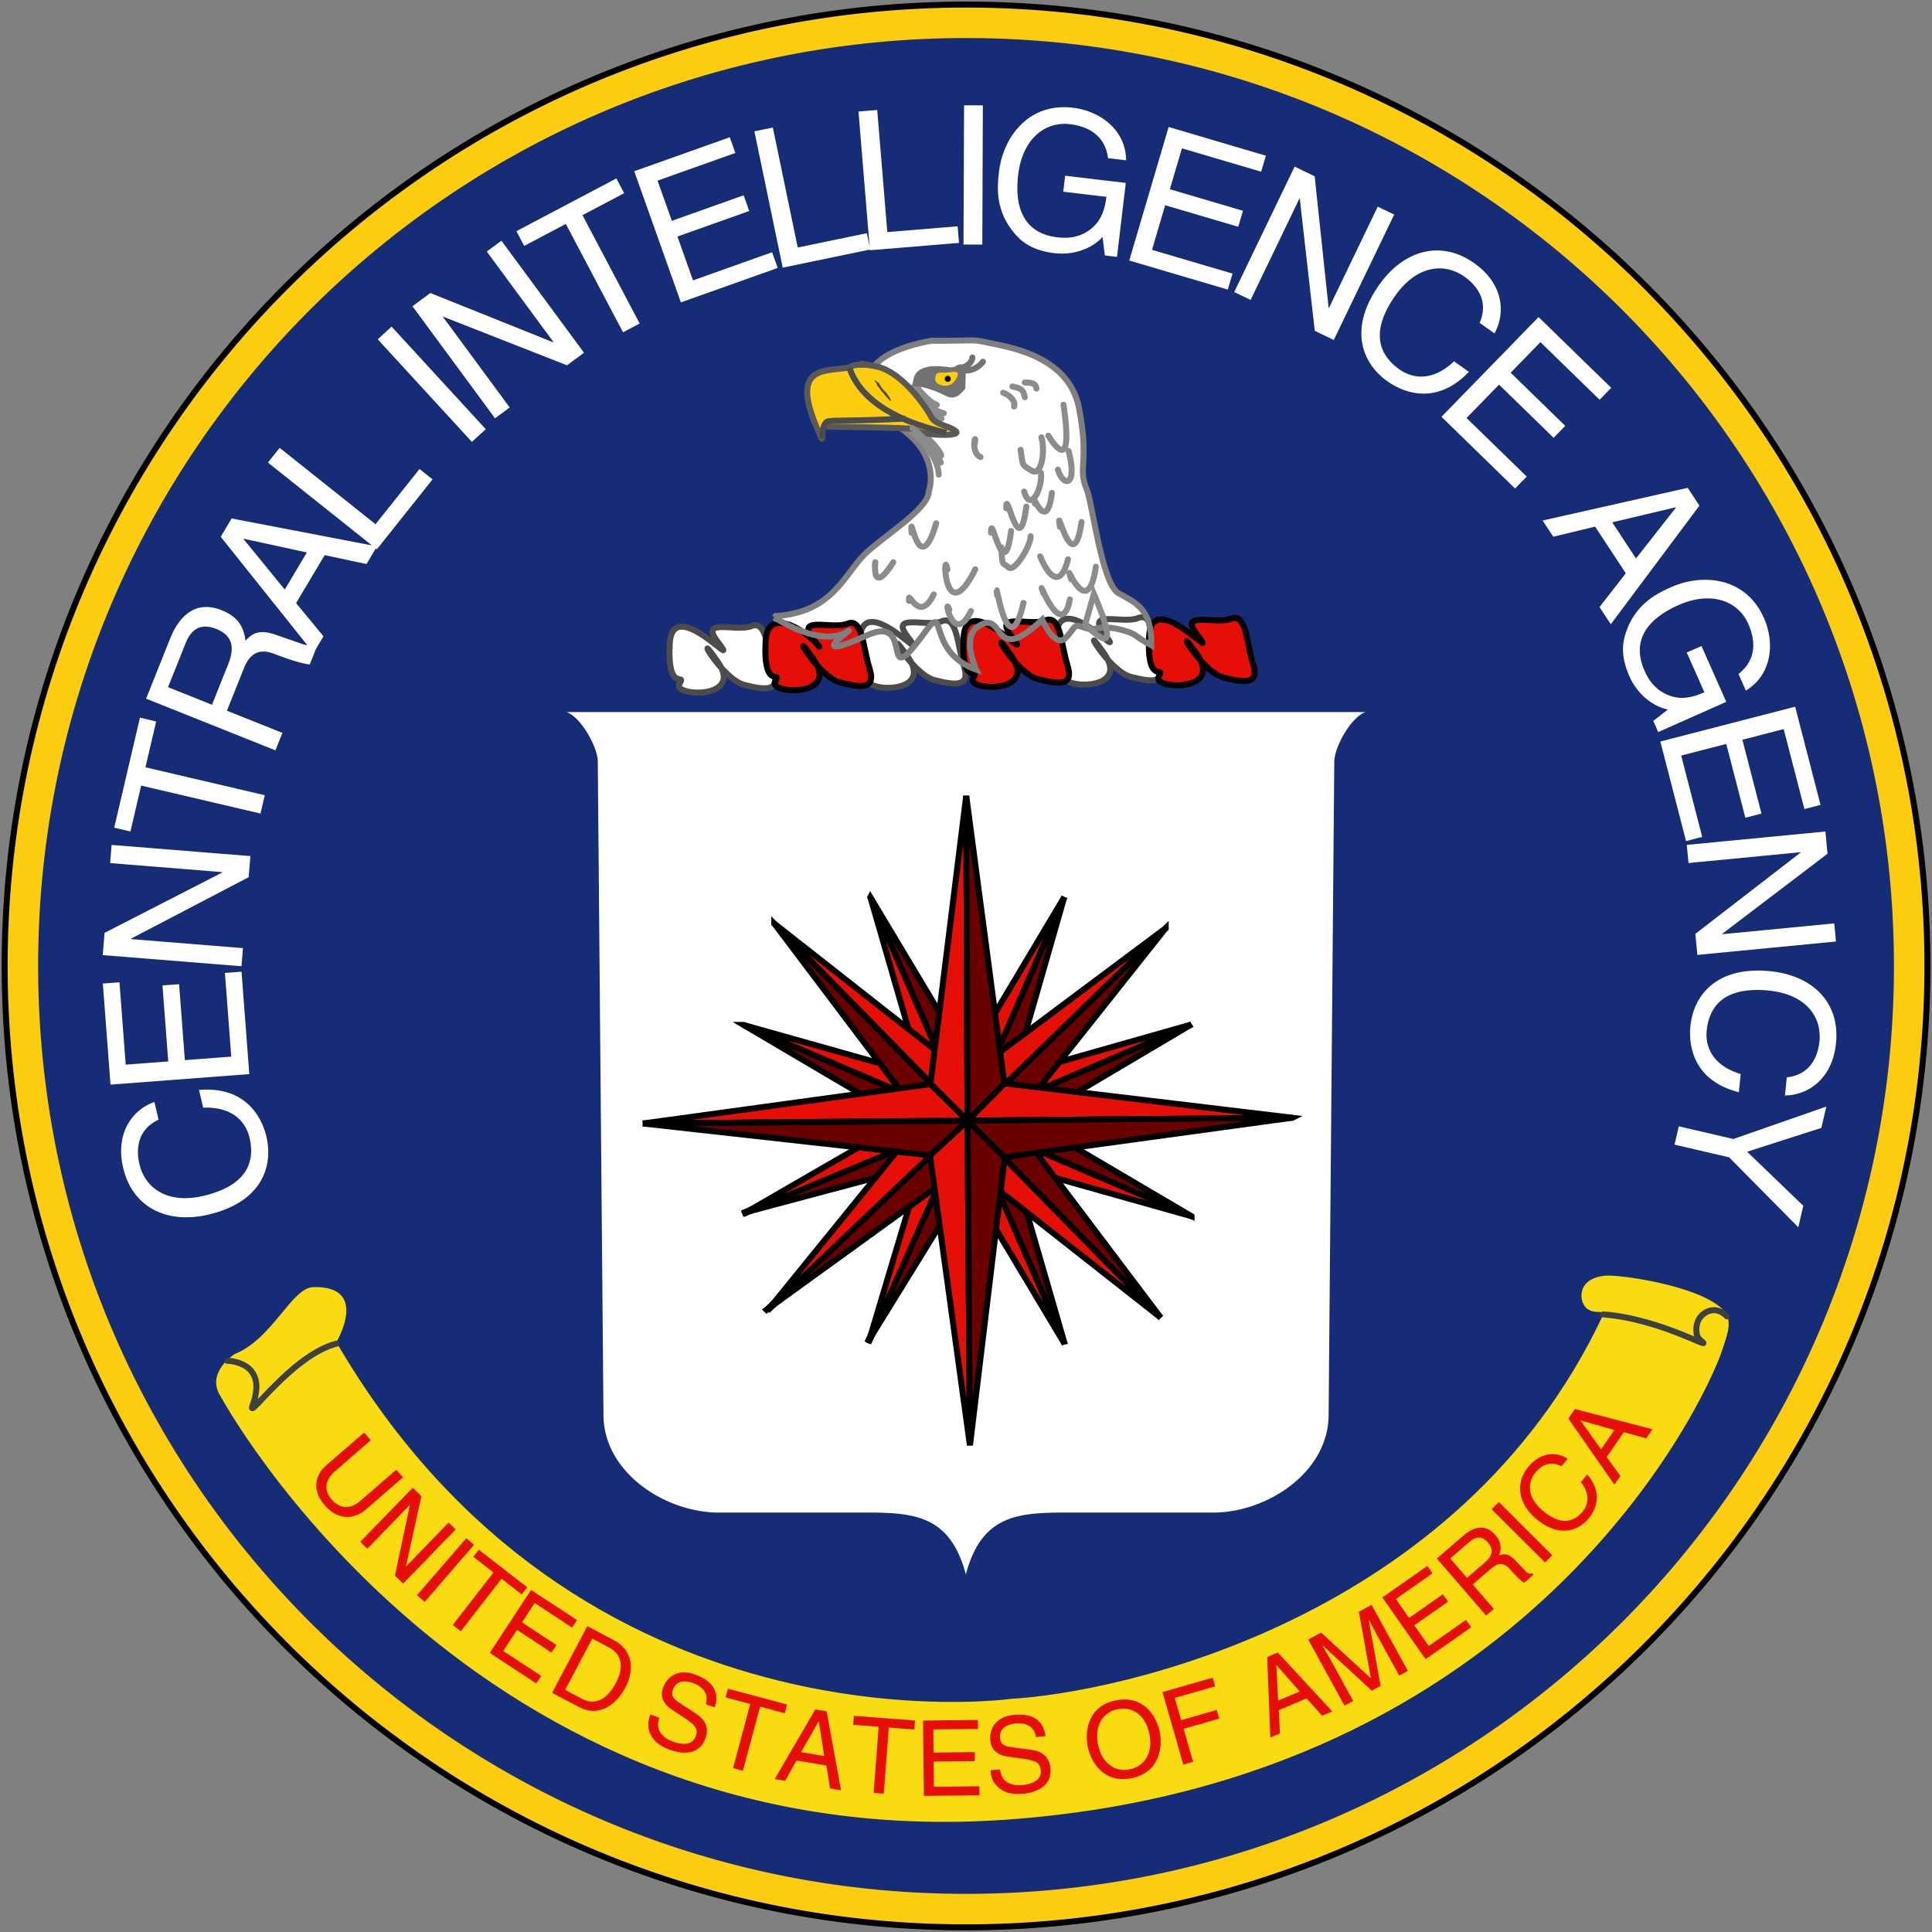 <svg height="2500" viewBox="4.578 4.601 500.826 500.826" width="2500" xmlns="http://www.w3.org/2000/svg"><rect x="4.578" y="4.601" width="500.826" height="500.826" fill="#808080" stroke="none"/><path d="m257.17 504.212c137.63-1.194 248.234-113.74 247.04-251.368-1.196-137.648-113.75-248.243-251.39-247.048-137.637 1.204-248.242 113.75-247.027 251.388 1.187 137.638 113.75 248.243 251.377 247.028z" fill="#fccc0f" stroke-width=".5"/><path d="m257.17 504.212c137.63-1.194 248.234-113.74 247.04-251.368-1.196-137.648-113.75-248.243-251.39-247.048-137.637 1.204-248.242 113.75-247.027 251.388 1.187 137.638 113.75 248.243 251.377 247.028z" fill="none" stroke="#000" stroke-width="1.556"/><path d="m257.091 495.533c132.841-1.165 239.613-109.788 238.439-242.63-1.155-132.85-109.778-239.592-242.63-238.428-132.83 1.155-239.591 109.789-238.427 242.63 1.163 132.83 109.798 239.583 242.62 238.428z" fill="#162c77" stroke-width=".5"/><path d="m254.49 31.893-.15 36.095 4.88.018.14-36.094zm26.11.496c-10.34-.101-16.08 8.498-17.05 16.689-.45 3.792-1.03 9.95 3.84 15.795 1.63 2.016 4.36 4.623 10.5 5.348 4.89.581 9.65-1.08 12.5-4.188l.59 4.785 3.15.37 2.28-19.167-15.72-1.869-.5 4.143 11.19 1.328c-.46 3.848-1.64 6.945-5.08 9.066-2.9 1.783-5.81 1.638-7.61 1.426-9.53-1.132-11.04-8.905-10.18-16.193 1.12-9.385 7.02-13.894 13.46-13.129 3.94.467 9.03 2.385 9.84 8.809l4.69.558c-.09-8.162-7.09-12.839-13.77-13.633a19.67 19.67 0 0 0 -2.13-.138zm-48.62.72-4.86.405 2.88 34.97-.71-3.433-17.92 3.717-6.45-31.108-4.78.988 7.34 35.342 22.59-4.689.01.174 23.1-1.905-.36-4.304-18.23 1.502zm75.54 4.411-10.21 34.613 25.55 7.535 1.22-4.147-20.87-6.16 3.41-11.564 18.94 5.588 1.23-4.145-18.95-5.59 3.13-10.605 20.53 6.059 1.23-4.149zm-113.76 2.664-24.77 8.808 12.09 33.998 25.1-8.926-1.45-4.074-20.5 7.295-4.04-11.365 18.61-6.619-1.45-4.072-18.61 6.619-3.71-10.42 20.18-7.174zm146.42 7.603-15.66 32.512 4.25 2.049 12.65-26.264.1.047 3.88 34.224 4.93 2.377 15.66-32.515-4.26-2.049-12.65 26.264-.09-.043-3.61-34.094zm-175.82 3.068-25.91 13.674 2.01 3.823 10.8-5.7 14.83 28.092 4.31-2.279-14.83-28.086 10.81-5.697zm-29.8 16.141-3.8 2.805 17.29 23.463-.08.062-31.82-12.765-4.65 3.427 21.4 29.052 3.81-2.81-17.29-23.46.08-.063 32.06 12.588 4.41-3.248zm242.31 2.535c-5.47.079-10.74 3.222-14.75 8.885-8.02 11.319-4.54 20.319 2.15 25.054 2.22 1.57 11.58 7.47 21.09-2.48l-3.85-2.728c-6.2 5.888-11.55 3.948-14.13 2.118-7.3-5.172-5.98-12.246-1.07-19.179 5.49-7.748 12.59-8.635 17.92-4.859 2.83 2.009 6.47 6.004 3.91 11.955l3.85 2.73c2.92-5.328 2.33-12.834-5.26-18.209-3.22-2.278-6.58-3.334-9.86-3.287zm26.55 17.262-25.17 25.857 19.08 18.59 3.02-3.1-15.6-15.18 8.42-8.65 14.15 13.78 3.02-3.09-14.15-13.78 7.71-7.929 15.34 14.939 3.01-3.1zm-297.33 2.477-3.59 3.296 24.41 26.584 3.59-3.29zm149.67 3.566c-1.78.015-4.39.14-9.69.092 0 0-31.74 4.581-7.02 23.402 9.54 7.26 6.26 15.77 6.26 15.77.03 4.45-12.21 11.81-16.63 16.23-5.37 5.37-8.38 15.05-23.03 15.97l-.26.39s12.25 8.24 19.23 3.4c1.63-1.13-11.18 8.01 2.89 2 0 .06-.01.1-.01.16-.69 13.24 4.47 7.18 2.49 10.41-1.87 3.04 14.91 4.14 10.85-4.21 1.78 1.99 3.98 3.94 5.99 4.46 6.03 1.55 9.24 1.52 7.59-3.68-.06-.21-.11-.44-.18-.66.97.61 2.08 1.17 3.39 1.64 0 0-3.88-8.39.5-11.23 7.3-4.74 3.22 10.92 16.62-1.75 0 0 1.67 3.84 3.63 5.03-.4 12.05 4.44 6.4 2.52 9.55-1.87 3.05 14.91 4.14 10.84-4.21 1.79 2 3.98 3.95 6 4.47 6.02 1.54 9.23 1.51 7.58-3.68-1.19-3.74-1.56-8.92-3.17-10.93-1.46-4.12-4.56-5.35-7.65-7.1-4.3-2.44-6.78-23.5-8.22-26.9-2.45-5.79.75-6.82-1.99-21.03-2.71-14.208-19.77-16.063-23.78-17.034-2.02-.482-2.97-.575-4.75-.56zm-178.68 27.864-3.041 3.81 26.949 21.47-36.363-6.98-2.828 4.75 22.418 28.07c-.524-.03-1.114-.2-1.897-.5l-6.181-2.14c-4.743-1.68-6.349-.1-7.909 1.5-.402-2.66-1.214-5.91-6.164-7.88-7.096-2.84-11.212 1.91-13.414 7.41l-6.197 15.5 33.522 13.4 1.81-4.53-14.379-5.74 4.385-10.97c2.163-5.42 5.61-4.69 8.365-3.59 1.26.5 6.405 2.39 8.721 2.56l1.598-4 1.957-3.29-7.098-8.61 7.406-12.43 10.852 2.3 2.396-4.03.28.22 14.44-18.13-3.38-2.69-11.4 14.31zm365 10.36-37.62 8.48 2.77 4.2 10.85-2.62 7.95 12.1-6.82 8.75 2.93 4.45 22.97-30.74zm-3.12 5.05.06.08-10.35 13.18-6.15-9.37zm-371.2 8.15 16.371 3.55-5.736 9.62-10.688-13.09zm378.23 10.65c-2.84.08-5.67.77-8.18 1.88-3.49 1.56-9.08 4.2-11.61 11.38-.89 2.43-1.74 6.11.77 11.76 2 4.5 5.85 7.73 9.97 8.6l-3.79 2.95 1.28 2.9 17.64-7.84-6.42-14.47-3.82 1.69 4.57 10.29c-3.54 1.58-6.8 2.15-10.39.27-3.01-1.58-4.37-4.16-5.11-5.81-3.89-8.78 2.02-14.04 8.72-17.02 8.64-3.84 15.54-1.07 18.17 4.86 1.61 3.63 2.56 8.98-2.55 12.96l1.91 4.31c6.97-4.25 7.43-12.64 4.69-18.8-3.28-7.39-9.61-10.1-15.85-9.91zm-199.13 10.98c.14-.02.26.02.37.11-.25.04-.52.06-.8.07.16-.1.3-.17.43-.18zm-46.43.78c-.31 0-.65.06-1.02.22-4 1.64-13.64-2.29-8.79 4.08 6.73 8.81-11.73-12.73-12.43.51-.68 13.24 4.49 7.18 2.51 10.41-1.87 3.04 14.89 4.13 10.85-4.19 1.79 1.99 3.97 3.93 5.98 4.44 6.03 1.55 9.23 1.53 7.59-3.68-1.49-4.7-1.69-11.73-4.69-11.79zm-142.35.37c.758.04 1.616.23 2.588.61 4.948 1.98 4.387 5.82 3.064 9.13l-4.201 10.51-11.392-4.56 4.517-11.3c.728-1.82 2.141-4.54 5.424-4.39zm233.36 2.69c1.33 1.79.79 1.44-.56.38.26-.01.45-.14.56-.38zm178.49 18.07-34.95 9.03 6.67 25.8 4.18-1.09-5.44-21.07 11.68-3.02 4.95 19.13 4.18-1.08-4.95-19.13 10.71-2.77 5.36 20.73 4.19-1.08zm-318.49 1.38c3.87 1.41 8.1 9.2 8.1 12.89l1.47 169.24c0 15.07 16.1 25.39 29.88 25.39h38.67c12.53 0 21.39 1.08 25.39 16.01 4-14.93 12.86-16.01 25.39-16.01h38.77c13.78 0 29.88-10.32 29.88-25.39l1.47-169.24c0-3.69 4.23-11.48 8.1-12.89h-103.61zm-110.58 1.45-6.677 28.53 4.207.98 2.783-11.89 30.931 7.24 1.11-4.75-30.932-7.23 2.785-11.89zm436.91 29.52-35.94 3.47.46 4.7 29.03-2.8v.1l-27.26 21.06.52 5.46 35.93-3.47-.45-4.7-29.02 2.8-.01-.1 27.29-20.76zm-444.26 3.48-.377 4.71 29.056 2.34-.007.1-30.504 15.65-.465 5.76 35.971 2.89.378-4.7-29.058-2.34.01-.1 30.529-15.95.439-5.47zm427.5 32.58c-12.05-.29-17.46 6.75-18.23 14.39-.28 2.71-.79 13.77 12.56 17.13l.48-4.7c-8.19-2.49-9.14-8.1-8.82-11.24.9-8.91 7.7-11.25 16.15-10.4 9.46.96 13.73 6.69 13.07 13.19-.35 3.45-2.03 8.59-8.46 9.3l-.48 4.7c6.07-.1 12.31-4.32 13.24-13.57 1.06-10.45-5.96-17.52-17.01-18.64-.86-.08-1.7-.14-2.5-.16zm-393.82.28-4.309.32 1.644 21.7-12.025.91-1.496-19.69-4.309.32 1.495 19.7-11.024.84-1.621-21.35-4.309.32 1.987 26.21 35.98-2.73zm-8.583 30.57c-.776-.02-1.591.01-2.449.09l1.09 4.59c8.549-.32 11.276 4.67 12.006 7.74 2.061 8.71-3.604 13.15-11.869 15.11-9.244 2.19-15.154-1.84-16.658-8.2-.799-3.37-.891-8.77 4.959-11.55l-1.086-4.6c-5.707 2.07-10.223 8.1-8.08 17.15 2.418 10.22 11.362 14.61 22.171 12.05 13.499-3.19 16.83-12.24 14.942-20.22-.586-2.47-3.376-11.96-15.026-12.16zm419.4 4.4-24.08 8.4-14.16-3.29-1.1 4.75 14.15 3.29 17.93 18.14 1.29-5.58-14.55-14.01 19.23-6.17z" fill="#fff" stroke-width=".5"/><path d="m190.62 170.97c6.722 8.806-11.738-12.731-12.432.507-.68 13.241 4.486 7.179 2.509 10.411-1.978 3.213 16.873 4.258 9.964-5.702-6.903-9.969.838 4.405 6.864 5.954 6.03 1.546 9.231 1.53 7.589-3.683-1.642-5.191-1.72-13.204-5.708-11.574-3.999 1.64-13.645-2.283-8.786 4.087zm49.3-1.23c6.732 8.803-11.737-12.731-12.42.504-.689 13.245 4.475 7.179 2.492 10.41-1.977 3.217 16.877 4.262 9.974-5.707-6.898-9.96.845 4.402 6.871 5.96 6.029 1.549 9.234 1.515 7.59-3.68-1.65-5.191-1.724-13.207-5.725-11.574-3.99 1.64-13.648-2.283-8.782 4.087zm50.9-.84c6.731 8.809-11.742-12.728-12.42.504-.678 13.24 4.47 7.182 2.495 10.41-1.972 3.22 16.874 4.26 9.966-5.707-6.896-9.963.846 4.402 6.874 5.963 6.025 1.543 9.235 1.515 7.583-3.68-1.655-5.194-1.714-13.21-5.717-11.574-3.99 1.636-13.649-2.286-8.78 4.084z" fill="none" stroke="#4c4c4c" stroke-width="1.555"/><path d="m215.47 170.36c3.059 4.003 1.21.94-2.106-1.484-3.988-2.899-9.95-5.222-10.322 1.988-.683 13.244 4.476 7.179 2.5 10.408-1.975 3.22 16.872 4.261 9.973-5.708-6.91-9.96.85 4.405 6.865 5.963 6.027 1.546 9.231 1.518 7.589-3.68-1.65-5.194-1.73-13.207-5.714-11.574-3.993 1.64-13.648-2.283-8.784 4.087z" fill="#e50f07" stroke-width=".5"/><path d="m215.47 170.36c3.059 4.003 1.21.94-2.106-1.484-3.988-2.899-9.95-5.222-10.322 1.988-.683 13.244 4.476 7.179 2.5 10.408-1.975 3.22 16.872 4.261 9.973-5.708-6.91-9.96.85 4.405 6.865 5.963 6.027 1.546 9.231 1.518 7.589-3.68-1.65-5.194-1.73-13.207-5.714-11.574-3.993 1.64-13.648-2.283-8.784 4.087z" fill="none" stroke="#000" stroke-width="1.555"/><path d="m266.78 169.51c6.734 8.806-11.741-12.731-12.421.504-.692 13.232 4.471 7.182 2.496 10.402-1.978 3.225 16.877 4.255 9.969-5.702-6.899-9.956.84 4.405 6.874 5.954 6.022 1.555 9.232 1.524 7.583-3.67-1.648-5.204-1.72-13.224-5.72-11.572-3.981 1.637-13.644-2.298-8.78 4.085z" fill="#e50f07" stroke-width=".5"/><path d="m266.78 169.51c6.734 8.806-11.741-12.731-12.421.504-.692 13.232 4.471 7.182 2.496 10.402-1.978 3.225 16.877 4.255 9.969-5.702-6.899-9.956.84 4.405 6.874 5.954 6.022 1.555 9.232 1.524 7.583-3.67-1.648-5.204-1.72-13.224-5.72-11.572-3.981 1.637-13.644-2.298-8.78 4.085z" fill="none" stroke="#000" stroke-width="1.555"/><path d="m314.87 169.08c6.737 8.821-11.733-12.725-12.411.52-.687 13.228 4.464 7.172 2.488 10.401-1.975 3.223 16.881 4.262 9.973-5.701-6.896-9.963.846 4.398 6.874 5.95 6.019 1.55 9.22 1.525 7.577-3.68-1.652-5.19-1.708-13.21-5.71-11.57-4.001 1.633-13.65-2.283-8.791 4.08z" fill="#e50f07" stroke-width=".5"/><g fill="none" stroke-width="1.555"><path d="m314.87 169.08c6.737 8.821-11.733-12.725-12.411.52-.687 13.228 4.464 7.172 2.488 10.401-1.975 3.223 16.881 4.262 9.973-5.701-6.896-9.963.846 4.398 6.874 5.95 6.019 1.55 9.22 1.525 7.577-3.68-1.652-5.19-1.708-13.21-5.71-11.57-4.001 1.633-13.65-2.283-8.791 4.08z" stroke="#000"/><path d="m205.39 164.69s12.25 8.237 19.235 3.4c1.697-1.18-12.438 8.899 4.875 1.138 12.669-5.68 2.548 16.212 14.825-.728 5.925-8.183.183 4.983 13.309 9.705 0 0-3.885-8.386.505-11.232 7.294-4.734 3.217 10.927 16.615-1.745 0 0 3.275 7.58 6.05 4.756 2.787-2.83 1.779-3.82 5.004-2.65 3.21 1.176 3.089-1.154 9.761.625 3.922 1.045 2.619 1.31 7.465 3.926.122-9.693-4.224-11.092-8.532-13.528-4.302-2.439-6.774-23.497-8.22-26.906-2.449-5.783.749-6.819-1.988-21.027-2.71-14.206-19.768-16.06-23.783-17.03-4.03-.965-3.827-.374-14.441-.47 0 0-31.74 4.582-7.016 23.407 9.538 7.257 6.258 15.77 6.258 15.77.027 4.442-12.207 11.804-16.63 16.227-5.364 5.372-8.376 15.052-23.031 15.966l-.26.395z" stroke="#7f7f7f"/><g stroke="#8c8c8c" stroke-linecap="round"><path d="m244.65 109.58s1.581 2.383 3.998 3.558m-6.743-8.662c1.825 2.494 3.897 4.479 5.513 5.073m-5.908-4.679c2.48 3.798 4.707 6.078 7.725 6.862m14.935 34.748c.244 5.216.228 3.807 1.843 5.191 1.614 1.394 5.764-5.655 5.739-8.056m-7.132-37.195c2.031.678 3.235 2.383 2.83 3.577m-.43-5.21c2.24.473 2.816.784 3.226 2.78m-.006-3.81c2.398-.021 2.809.57 3.014 1.571m-15.924 14.162c.372-3.412-1.387 2.417 1.433 3.59m-19.083-7.48c3.826 2.376 8.211 8.031 8.245 12.044m-4.715-11.257c1.835 1.701 4.952 4.678 5.36 6.283"/><path d="m269.15 121.21c.622 4.218.233 3.807 2.852 5.394 2.632 1.58 3.571-5.036 2.542-8.641m1.791-.423c3.26 5.182 6.078 6.765 3.941-8.041m-1.456 16.84c1.248 4.398 5.251 4.765 2.763-4.834m-11.528 10.523c1.642 5.596 4.805-.846 4.367-4.846m-1.534 8.031c-1.655-5.605 2.884 9.189 4.374-2.849m-15.771 10.324c-.044-4.821 2.114 7.338 3.933 4.706.465-.64.891-2.205 1.264-5.157m-25.81.473c-.461-7.213 1.722 13.21 6.4-2.464m-15.94 10.958c.756-4.413-1.92 9.646 4.795-.842m14.054 1.894c-1.267-6.812-1.064 16.436 7.213-.065m-17.172 8.165c-.426-3.615 2.473 6.389 6.397-1.661m27.588-9.867c2.853 6.793 5.658 7.17 7.214.744m-2.075-8.399c-1.266-7.611 3.34 14.392 5.596-1.253m-21.884 19.027c-.858-7.606 2.583 20.019 6.841 1.947m12.37-6.119c-2.46-7.203 4.112 12.39 6.39-3.266m-13.575 6.937c-2.46-6.797 4.532 13.593 6.828 1.536m-31.246 2.682c-1.636-4.399.884 10.006 5.62.348"/></g></g><g stroke-width=".5"><path d="m241.38 102.91c-.13.759-.396 1.705-.396 1.705s3.668-.035 8.779 2.622c3.269 1.704 5.08-2.48 5.039-1.758.152-2.541-.09-4.51.578-5.972 0 0-2.339.047-2.873.134-2.486.395-1.67-.01-3.272 0-.005 0-7.075-1.18-7.855 3.269z" fill="#727272"/><path d="m249.71 104.61c1.49-.009 2.19-.918 2.68-1.726.373-.625.74-1.49.257-1.801-.5-.308-2.222.121-2.968.121-.878.012-1.787-.152-2.277.268-.345.286-.4 1.076-.4 1.468.013.933 1.216 1.676 2.708 1.67zm-8.2 11.25c1.696 1.701 12.507 2.022 10.856.526-1.645-1.49-5.709-1.618-6.53-4.028 0 0-6.693-11.556-14.543-12.86-7.848-1.303-.856-.23-1.307-.26-3.532-.253-4.324 0-5.235.656-6.937 1.045-16.097-.657-7.35 18.032.826 1.742-.817-2.492 1.583-2.713 0 0 22.104.237 22.525.647z" fill="#fccc0f"/></g><path d="m241.51 115.86c1.696 1.701 12.507 2.022 10.856.526-1.645-1.49-5.709-1.618-6.53-4.028 0 0-6.693-11.556-14.543-12.86-7.847-1.303-.856-.23-1.307-.26-3.532-.253-4.323 0-5.235.656-6.937 1.045-16.097-.657-7.35 18.032.826 1.742-.817-2.492 1.583-2.713 0 0 22.104.237 22.525.647z" fill="none" stroke="#595959" stroke-width="1.555"/><path d="m249.89 116.78c-15.319-3.54-22.785-9.814-25.133-16.887m-6.937 18.327s-.27-4.109 1.535-4.417c1.802-.32 5.008.05 19.929-.69" fill="none" stroke="#4c4c4c" stroke-width="1.555"/><g stroke-width=".5"><path d="m250.26 103.59a.794.794 0 0 0 .78-.793.775.775 0 0 0 -.79-.768.776.776 0 0 0 -.768.78c0 .442.353.781.778.781z"/><path d="m231.86 104.04c.067.075 0 .252.04.373.1.305.444.436.574.713.243.466.56.712.878 1.129.66.864 1.7 2.056 2.133 2.398.16-.728-1.374-2.6-1.985-3.045-.357-.448-.752-1.073-1.167-1.842-.269.031-.741-.494-.958-.647-.09.426.227.647.485.921z" fill="#4c4c4c"/><path d="m61.863 366.74s64.694 119.61 203.98 109.54c134.57-9.714 180.82-108.18 185.26-121.93 1.421-4.394 2.868-7.79-.277-10.634-6.703-6.062-26.837-8.8-30.29-8.42-7.275.81-6.64 6.586-4.8 8.347 1.948 1.832 5.055.423 4.461 1.692-37.223 79.58-126.35 98.14-153.58 99.655 0 0-111.87 15.758-174.85-92.461 0 0 8.786-14.668-5.989-14.274-5.614.137-10.479 13.397-20.39 17.362 0 0-7.703 4.824-3.527 11.125z" fill="#f9db11"/></g><path d="m63.483 357.36s10.875 0 6.548 11.657c-1.523 4.134 10.212-13.091 21.73-16.096m360.49-7.076s-1.061-1.263-2.754-1.564c-2.224-.4-5.754 1.564-5.104 6.024.137.86.737 1.535 1.048 1.774 4.131 3.227-10.053-5.58-25.235-6.748" fill="none" stroke="#3f3f3f" stroke-linecap="round" stroke-width="1.555"/><path d="m412.83 369.86-1.7 2.47 11.94 17.13 1.55-2.24-3.54-4.91 4.45-6.46 5.79 1.63 1.63-2.38zm1.5 2.95 8.73 2.5-3.44 5-5.31-7.45zm-315.36 3.14-9.856 8.54c-2.756 2.39-3.83 6.31-.388 10.29 3.513 4.05 7.705 3.73 10.73 1.11l9.583-8.31-1.72-2-9.347 8.1c-3.21 2.78-5.834 1.45-7.422-.38-1.552-1.79-2.363-4.51.847-7.29l9.302-8.06zm307.84 5.6c-1.97.07-4.07.99-5.91 3.14-3.7 4.32-2.77 9.64 1.79 13.55 5.71 4.89 10.74 3.46 13.63.1.95-1.12 4.6-5.87-.29-11.51l-1.66 1.95c2.86 3.64 1.54 6.42.43 7.73-3.15 3.67-6.9 2.61-10.4-.39-3.9-3.34-4.02-7.22-1.72-9.9 1.22-1.43 3.56-3.2 6.64-1.52l1.67-1.94c-1.2-.8-2.65-1.26-4.18-1.21zm-295.23 8.72-13.627 14.02 1.84 1.79 10.997-11.33.04.04-3.87 18.25 2.13 2.07 13.62-14.03-1.83-1.78-11.01 11.33-.04-.03 3.99-18.15zm281.54 3.69-1.87 1.87 13.85 13.81 1.86-1.87zm-4.65 6.64c-1.61.01-3.21.93-4.58 2.11l-6.84 5.91 12.78 14.79 2-1.72-5.48-6.35 4.84-4.18c2.39-2.07 3.86-.86 4.91.35.49.56 2.49 2.75 3.56 3.41l2.45-2.12-.29-.33c-.91.19-1.29-.03-2.02-.84l-2.44-2.57c-1.86-1.99-3.03-1.63-4.17-1.25.47-1.38.88-3.14-1-5.33-1.19-1.37-2.46-1.9-3.72-1.88zm-.29 2.58c.67.07 1.39.43 2.12 1.29 1.89 2.18.67 3.89-.79 5.16l-4.64 4-4.35-5.03 4.99-4.31c.62-.53 1.57-1.22 2.67-1.11zm-262.72.16-12.79 14.79 2 1.73 12.79-14.79zm3.25 2.99-1.43 1.85 5.22 4.06-10.55 13.6 2.09 1.62 10.55-13.6 5.23 4.06 1.44-1.85zm245.88 4.21-11.67 8.16 11.21 16.01 11.82-8.27-1.34-1.92-9.66 6.76-3.74-5.35 8.76-6.14-1.35-1.91-8.76 6.13-3.43-4.91 9.5-6.64zm-232.33 6.21-10.72 16.33 12.05 7.92 1.29-1.96-9.85-6.47 3.58-5.45 8.94 5.87 1.29-1.96-8.95-5.87 3.29-5.01 9.7 6.37 1.28-1.96zm217.87 3.86-3.29 1.8 3.09 17.16-.05.03-12.85-11.8-3.32 1.82 9.41 17.14 2.25-1.23-5.57-10.12c-.26-.5-1.51-2.65-2.38-4.22l.05-.03 12.72 11.72 2.28-1.26-3.08-17.04.05-.03c.88 1.61 2.02 3.8 2.3 4.3l5.55 10.12 2.25-1.23zm-203.3 5.53-9.13 17.29 6.91 3.65c5.68 3 10.01-1.12 12.06-4.99 2.63-4.99 1.67-9.87-2.83-12.25zm1.28 3.24 4.36 2.3c3.18 1.68 4.02 4.92 1.72 9.28s-5.54 5.7-8.57 4.1l-4.53-2.39zm177.72 3.6-2.76 1.16.81 20.87 2.51-1.05-.33-6.04 7.23-3.04 4 4.49 2.65-1.12zm-.33 3.3 6.01 6.8-5.6 2.36-.46-9.14zm-153.65 1.86c-2.74.03-4.58 1.76-5.37 3.9-1.19 3.19 1.2 5.04 2.3 5.77l3.43 2.26c2.74 1.83 3.41 2.78 2.69 4.69-.97 2.63-4.15 1.97-5.94 1.3-2.35-.87-4.69-2.84-3.46-6.16l-2.32-.86c-.63 1.7-.9 3.35.14 5.34.54 1.04 1.49 2.55 4.88 3.81 3.14 1.17 7.62 1.47 9.23-2.87 1.08-2.91-.17-5-2.34-6.44l-4.79-3.14c-.97-.66-1.88-1.58-1.3-3.13 1.03-2.79 3.82-2.24 5.38-1.66 2.07.76 4.08 2.53 3.16 5.41l2.32.86c.65-2.05 1.43-6.12-4.97-8.5-1.11-.41-2.13-.59-3.04-.58zm137.09 1.37-13.01 3.73 5.4 18.79 2.54-.73-2.46-8.53 9.22-2.65-.65-2.25-9.21 2.65-1.65-5.76 10.46-3zm-125.66 2.84-.6 2.26 6.38 1.71-4.44 16.62 2.55.69 4.45-16.63 6.39 1.72.6-2.27zm103.1 2.8c-.78-.02-1.62.05-2.51.23-7.15 1.42-8.15 7.81-7.33 11.95.83 4.14 4.2 9.65 11.36 8.23 7.15-1.43 8.15-7.82 7.33-11.96-.72-3.62-3.4-8.29-8.85-8.45zm-.54 2.38c3.41.03 5.93 2.66 6.71 6.61.91 4.51-.95 8.29-5.11 9.12-4.17.83-7.33-1.95-8.23-6.46-.9-4.52.96-8.29 5.12-9.13.52-.1 1.03-.15 1.51-.14zm-79.91.2-10.51 18.05 2.69.45 2.96-5.27 7.73 1.31.96 5.94 2.84.48-3.72-20.46zm52.72 1.34c-.38.01-.78.03-1.21.07-4.71.42-6.42 3.58-6.15 6.62.31 3.39 3.26 4.03 4.57 4.21l4.07.56c3.26.48 4.27 1.04 4.45 3.07.26 2.8-2.9 3.57-4.8 3.75-2.5.22-5.46-.55-5.78-4.08l-2.47.23c.17 1.81.64 3.42 2.43 4.75.94.71 2.44 1.67 6.05 1.35 3.33-.31 7.51-1.97 7.09-6.58-.28-3.09-2.31-4.44-4.89-4.81l-5.67-.77c-1.17-.16-2.38-.61-2.53-2.26-.27-2.95 2.48-3.67 4.14-3.82 2.19-.2 4.77.53 5.18 3.53l2.47-.23c-.28-2-1.22-5.65-6.95-5.59zm-42.71.32-.18 2.33 6.6.5-1.31 17.16 2.63.2 1.31-17.16 6.6.51.18-2.34zm32.15 1.06-14.24.16.22 19.54 14.42-.16-.03-2.34-11.78.13-.07-6.53 10.7-.12-.03-2.34-10.7.12-.06-5.99 11.6-.13zm-41.3.38.05.01 1.41 8.96-5.99-1.01z" fill="#e50f07" stroke-width=".5"/><g fill="none" stroke-linecap="round" stroke-width="1.555"><path d="m285.88 166.53c5.891 5.614 8.11 5.78 2.261-7.994z" stroke="#8c8c8c"/><path d="m253.94 100.47c-.24 0 2.91 1.073 5.445-2.103m-5.666 1.44c-3.338.766 2.732.508 2.922-2.531" stroke="#727272"/><path d="m241.12 115.6c3.023 2.184 6.915 7.3 7.33 8.9m16.97 11.87c-.036-4.14 1.557 4.215 3.156 5.02.725.374 1.459-.824 2.05-5.474" stroke="#8c8c8c"/></g><path d="m313.4 270.18-58.004 24.916 10.048 3.49z" fill="#6b0000" stroke-width=".5"/><path d="m313.4 270.18-58.004 24.916 10.048 3.49z" fill="none" stroke="#000" stroke-width="1.555"/><path d="m230.2 237.2 25.201 57.895 3.45-10.076-28.65-47.82z" fill="#6b0000" stroke-width=".5"/><path d="m230.2 237.2 25.201 57.895 3.45-10.076-28.65-47.82z" fill="none" stroke="#000" stroke-width="1.555"/><path d="m280.58 352.99-25.188-57.894 9.71 4.33 15.478 53.563z" fill="#6b0000" stroke-width=".5"/><path d="m280.58 352.99-25.188-57.894 9.71 4.33 15.478 53.563z" fill="none" stroke="#000" stroke-width="1.555"/><path d="m197 319.09 58.396-23.996-4.54 9.616z" fill="#6b0000" stroke-width=".5"/><path d="m197 319.09 58.396-23.996-4.54 9.616z" fill="none" stroke="#000" stroke-width="1.555"/><path d="m280.47 237.15-25.076 57.945 9.71-4.356z" fill="#6b0000" stroke-width=".5"/><path d="m280.47 237.15-25.076 57.945 9.71-4.356z" fill="none" stroke="#000" stroke-width="1.555"/><path d="m313.46 319.89-58.066-24.79 10.033-3.514 48.033 28.303z" fill="#6b0000" stroke-width=".5"/><path d="m313.46 319.89-58.066-24.79 10.033-3.514 48.033 28.303z" fill="none" stroke="#000" stroke-width="1.555"/><path d="m229.42 352.64 25.98-57.546 3.306 10.097z" fill="#6b0000" stroke-width=".5"/><path d="m229.42 352.64 25.98-57.546 3.306 10.097z" fill="none" stroke="#000" stroke-width="1.555"/><path d="m197.33 270.29 58.064 24.806-10.051 3.514-48.014-28.32z" fill="#6b0000" stroke-width=".5"/><path d="m197.33 270.29 58.064 24.806-10.051 3.514-48.014-28.32z" fill="none" stroke="#000" stroke-width="1.555"/><path d="m197.11 319.37 58.285-24.274-10.016-3.617z" fill="#e50f07" stroke-width=".5"/><path d="m197.11 319.37 58.285-24.274-10.016-3.617z" fill="none" stroke="#000" stroke-width="1.555"/><path d="m280.57 352.98-25.175-57.884-3.463 10.048z" fill="#e50f07" stroke-width=".5"/><path d="m280.57 352.98-25.175-57.884-3.463 10.048z" fill="none" stroke="#000" stroke-width="1.555"/><path d="m230.21 237.2 25.19 57.899-9.722-4.347z" fill="#e50f07" stroke-width=".5"/><path d="m230.21 237.2 25.19 57.899-9.722-4.347z" fill="none" stroke="#000" stroke-width="1.555"/><path d="m313.42 270.18-58.019 24.916 4.374-9.694 53.645-15.221z" fill="#e50f07" stroke-width=".5"/><path d="m313.42 270.18-58.019 24.916 4.374-9.694 53.645-15.221z" fill="none" stroke="#000" stroke-width="1.555"/><path d="m197.32 270.31 58.079 24.784-4.41-9.694-53.67-15.09z" fill="#e50f07" stroke-width=".5"/><path d="m197.32 270.31 58.079 24.784-4.41-9.694-53.67-15.09z" fill="none" stroke="#000" stroke-width="1.555"/><path d="m229.69 352.76 25.71-57.667-9.755 4.248z" fill="#e50f07" stroke-width=".5"/><path d="m229.69 352.76 25.71-57.667-9.755 4.248z" fill="none" stroke="#000" stroke-width="1.555"/><path d="m313.46 319.89-58.066-24.79 4.401 9.68 53.664 15.11z" fill="#e50f07" stroke-width=".5"/><path d="m313.46 319.89-58.066-24.79 4.401 9.68 53.664 15.11z" fill="none" stroke="#000" stroke-width="1.555"/><path d="m280.47 237.15-25.076 57.945-3.476-10.066z" fill="#e50f07" stroke-width=".5"/><path d="m280.47 237.15-25.076 57.945-3.476-10.066z" fill="none" stroke="#000" stroke-width="1.555"/><path d="m306.73 245.23-51.332 49.868 12.04-.371 39.292-49.496z" fill="#6b0000" stroke-width=".5"/><path d="m306.73 245.23-51.332 49.868 12.04-.371 39.292-49.496z" fill="none" stroke="#000" stroke-width="1.555"/><path d="m305.48 346.18-50.087-51.087 12.027.657z" fill="#6b0000" stroke-width=".5"/><path d="m305.48 346.18-50.087-51.087 12.027.657z" fill="none" stroke="#000" stroke-width="1.555"/><path d="m203.29 344.14 52.101-49.043-.9 12.013-51.202 37.03z" fill="#6b0000" stroke-width=".5"/><path d="m203.29 344.14 52.101-49.043-.9 12.013-51.202 37.03z" fill="none" stroke="#000" stroke-width="1.555"/><path d="m205.29 244 50.103 51.099-12.055-.66z" fill="#6b0000" stroke-width=".5"/><path d="m205.29 244 50.103 51.099-12.055-.66z" fill="none" stroke="#000" stroke-width="1.555"/><path d="m205.28 244.01 50.115 51.087-.434-12.056-49.68-39.031z" fill="#e50f07" stroke-width=".5"/><path d="m205.28 244.01 50.115 51.087-.434-12.056-49.68-39.031z" fill="none" stroke="#000" stroke-width="1.555"/><path d="m203.52 344.38 51.872-49.285-12.058.23z" fill="#e50f07" stroke-width=".5"/><path d="m203.52 344.38 51.872-49.285-12.058.23z" fill="none" stroke="#000" stroke-width="1.555"/><path d="m305.48 346.18-50.087-51.087.412 12.038z" fill="#e50f07" stroke-width=".5"/><path d="m305.48 346.18-50.087-51.087.412 12.038z" fill="none" stroke="#000" stroke-width="1.555"/><path d="m306.73 245.23-51.332 49.868.709-12.041 50.623-37.826z" fill="#e50f07" stroke-width=".5"/><path d="m306.73 245.23-51.332 49.868.709-12.041 50.623-37.826z" fill="none" stroke="#000" stroke-width="1.555"/><path d="m171.21 295.85 84.187-.755-9.622-9.473zm84.8 83.41-.614-84.164-9.743 9.012 10.357 75.153z" fill="#e50f07" stroke-width=".5"/><path d="m256.01 379.26-.614-84.164-9.743 9.012 10.357 75.153z" fill="none" stroke="#000" stroke-width="1.555"/><path d="m255.05 210.91.346 84.185-9.622-9.589 9.276-74.597z" fill="#e50f07" stroke-width=".5"/><path d="m255.05 210.91.346 84.185-9.622-9.589 9.276-74.597z" fill="none" stroke="#000" stroke-width="1.555"/><path d="m339.57 294.36-84.172.739 9.533-9.672 74.64 8.933z" fill="#e50f07" stroke-width=".5"/><path d="m339.57 294.36-84.172.739 9.533-9.672 74.64 8.933z" fill="none" stroke="#000" stroke-width="1.555"/><path d="m255.05 210.91.346 84.185 9.533-9.589-9.879-74.597z" fill="#6b0000" stroke-width=".5"/><path d="m255.05 210.91.346 84.185 9.533-9.589-9.879-74.597z" fill="none" stroke="#000" stroke-width="1.555"/><path d="m256.02 379.26-.625-84.164 9.64 9.47-9.015 74.695z" fill="#6b0000" stroke-width=".5"/><path d="m256.02 379.26-.625-84.164 9.64 9.47-9.015 74.695z" fill="none" stroke="#000" stroke-width="1.555"/><path d="m171.21 295.83 84.187-.734-9.742 9.012-74.444-8.278z" fill="#6b0000" stroke-width=".5"/><path d="m171.21 295.83 84.187-.733-9.742 9.011-74.444-8.278z" fill="none" stroke="#000" stroke-width="1.555"/><path d="m171.21 295.85 84.187-.755-9.621-9.473-74.565 10.228z" fill="none" stroke="#000" stroke-width="1.555"/><path d="m339.57 294.34-84.172.756 9.506 9.47z" fill="#6b0000" stroke-width=".5"/><path d="m339.57 294.34-84.172.756 9.506 9.47z" fill="none" stroke="#000" stroke-width="1.555"/></svg>